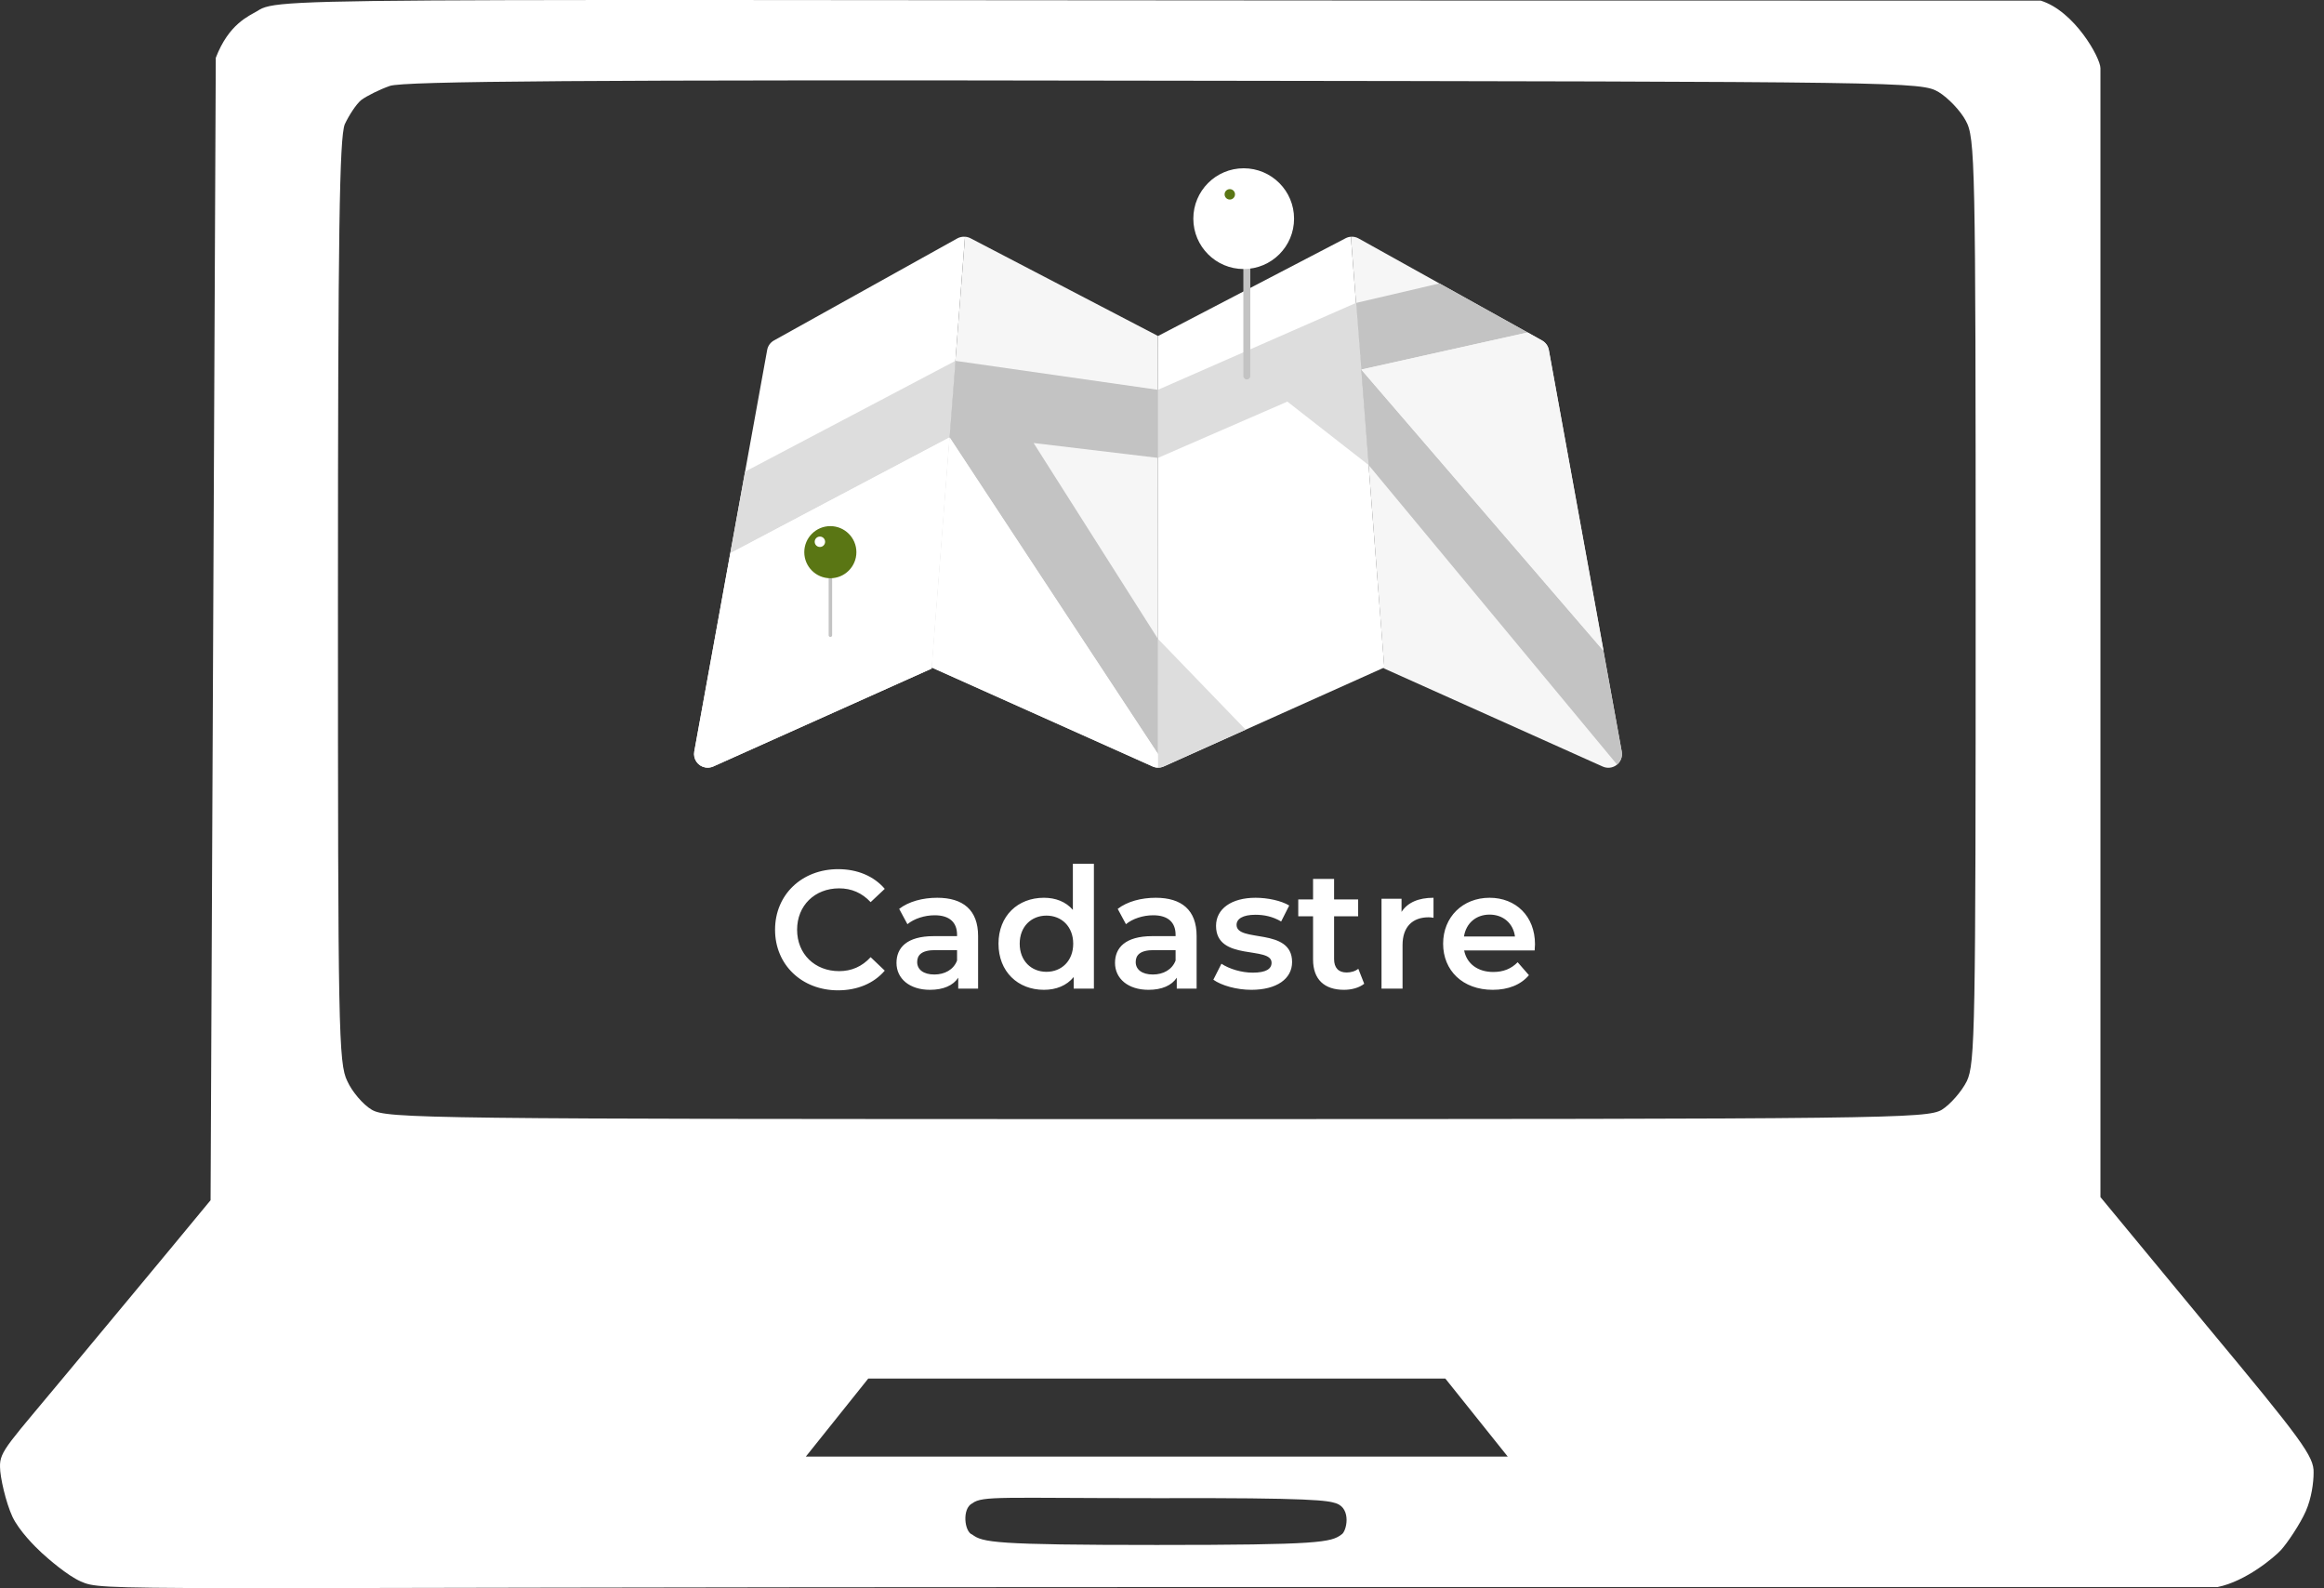<svg width="221" height="151" viewBox="0 0 221 151" fill="none" xmlns="http://www.w3.org/2000/svg">
<rect x="0" y="0" width="221" height="151" fill="#333333" stroke="none"/>
<path fill-rule="evenodd" clip-rule="evenodd" d="M194.055 0.058C197.269 1.047 199.741 5.496 199.741 6.485V113.82L209.876 126.081C218.924 136.958 220.061 138.491 220.011 140.023C220.011 140.963 219.814 142.446 219.27 143.682C218.726 144.918 217.49 146.747 216.897 147.39C216.303 148.033 213.584 150.356 210.865 150.9H110.007C9.544 150.9 9.89 151.345 7.665 150.356C6.429 149.812 4.6 148.23 3.957 147.637C3.314 147.044 1.831 145.561 1.189 144.226C0.546 142.841 0.002 140.419 0.002 139.479C-0.047 137.947 0.793 137.304 6.528 130.382C10.137 126.032 14.686 120.593 20.025 114.117L20.52 5.496C21.756 2.283 23.634 1.541 24.475 1.047C26.7 -0.437 28.875 0.107 194.055 0.058ZM34.363 9.501C33.869 9.896 33.176 10.984 32.781 11.825C32.286 13.159 32.138 21.663 32.138 57.211C32.138 97.851 32.188 101.114 33.028 102.795C33.473 103.784 34.511 105.02 35.352 105.514C36.785 106.354 40.345 106.404 110.007 106.404C179.668 106.404 183.228 106.354 184.661 105.514C185.452 105.02 186.54 103.784 187.035 102.795C187.826 101.114 187.875 97.851 187.875 57.062C187.875 15.187 187.826 13.11 186.936 11.479C186.441 10.539 185.255 9.303 184.365 8.759C182.684 7.77 181.695 7.77 110.748 7.672C55.425 7.573 38.417 7.721 37.082 8.166C36.093 8.512 34.907 9.105 34.363 9.501ZM76.632 138.491C101.6 138.491 116.926 138.491 126.073 138.491H143.377L137.444 131.075H82.565L76.632 138.491ZM92.453 145.907C93.444 146.648 94.53 146.895 110.005 146.895C125.479 146.895 126.569 146.648 127.558 145.907C128.052 145.659 128.547 143.435 127.064 142.94C126.261 142.673 125.036 142.396 110.007 142.446C95.224 142.446 93.444 142.199 92.453 142.94C91.465 143.435 91.712 145.659 92.453 145.907Z" fill="white"/>
<path d="M154.219 71.463L147.282 33.273C147.246 33.083 147.168 32.904 147.054 32.747C146.939 32.591 146.792 32.463 146.621 32.371L129.193 22.67C128.971 22.545 128.716 22.49 128.463 22.511L131.637 63.472L131.531 63.519L152.415 72.887C152.63 72.983 152.867 73.019 153.101 72.99C153.335 72.962 153.556 72.87 153.742 72.725C153.928 72.58 154.07 72.387 154.154 72.167C154.238 71.947 154.26 71.708 154.219 71.477V71.463Z" fill="#F6F6F6"/>
<path d="M110.12 31.945L92.282 22.649C92.071 22.54 91.835 22.491 91.598 22.508H91.767L88.592 63.469L109.605 72.874C109.771 72.949 109.951 72.987 110.133 72.986L110.12 31.945Z" fill="#F6F6F6"/>
<path d="M91.767 22.511C91.513 22.491 91.26 22.544 91.037 22.666L73.598 32.372C73.431 32.465 73.286 32.594 73.174 32.75C73.063 32.906 72.988 33.085 72.954 33.273L66.02 71.463C65.96 71.802 66.035 72.15 66.231 72.432C66.427 72.715 66.726 72.908 67.064 72.97C67.322 73.015 67.588 72.983 67.827 72.877L88.596 63.568L91.767 22.511Z" fill="white"/>
<path d="M128.463 22.511C128.289 22.522 128.119 22.569 127.965 22.649L110.126 31.945V72.989C110.31 72.989 110.491 72.951 110.658 72.877L131.644 63.462L128.463 22.511Z" fill="white"/>
<path d="M70.852 44.844L69.445 52.604L90.296 41.59L90.775 35.344L90.854 34.31L70.852 44.844Z" fill="#DDDDDD"/>
<path d="M90.485 39.17L90.297 41.591L69.446 52.604L66.02 71.463C65.96 71.801 66.035 72.15 66.231 72.432C66.427 72.714 66.726 72.908 67.064 72.969C67.322 73.015 67.588 72.983 67.827 72.877L88.596 63.568L90.485 39.176V39.17Z" fill="white"/>
<path d="M110.123 37.065L90.862 34.31L90.297 41.577L110.117 71.684V60.75L98.291 42.122L110.123 43.536V37.065Z" fill="#C3C3C3"/>
<path d="M145.282 31.609L136.888 26.948L128.96 28.801L129.059 30.083L129.452 35.137L145.282 31.609Z" fill="#C3C3C3"/>
<path d="M130.148 44.217L129.395 34.522L128.952 28.8L110.123 37.059V43.533L122.421 38.185L130.148 44.217Z" fill="#DDDDDD"/>
<path d="M154.22 71.464L152.479 61.884L129.445 35.137L130.149 44.218L153.771 72.692C153.948 72.546 154.083 72.355 154.162 72.139C154.241 71.923 154.261 71.69 154.22 71.464Z" fill="#C3C3C3"/>
<path d="M110.653 72.877L118.456 69.376L110.121 60.747V72.99C110.304 72.989 110.485 72.951 110.653 72.877Z" fill="#DDDDDD"/>
<path d="M147.286 33.274C147.253 33.085 147.178 32.906 147.066 32.75C146.955 32.594 146.81 32.465 146.642 32.372L145.281 31.609L129.458 35.137L152.492 61.871L147.286 33.274Z" fill="#F6F6F6"/>
<path d="M110.121 72.99V71.695L90.301 41.591L88.606 63.459L109.605 72.874C109.767 72.948 109.943 72.988 110.121 72.99Z" fill="white"/>
<path d="M118.566 36.081C118.479 36.081 118.395 36.046 118.333 35.984C118.271 35.922 118.236 35.839 118.236 35.751V25.411C118.236 25.324 118.271 25.24 118.333 25.178C118.395 25.116 118.479 25.081 118.566 25.081C118.654 25.081 118.738 25.116 118.8 25.178C118.862 25.24 118.897 25.324 118.897 25.411V35.751C118.897 35.839 118.862 35.922 118.8 35.984C118.738 36.046 118.654 36.081 118.566 36.081Z" fill="#C3C3C3"/>
<path d="M118.269 25.58C120.914 25.58 123.059 23.435 123.059 20.79C123.059 18.145 120.914 16 118.269 16C115.624 16 113.479 18.145 113.479 20.79C113.479 23.435 115.624 25.58 118.269 25.58Z" fill="white"/>
<path d="M116.948 18.973C117.221 18.973 117.443 18.751 117.443 18.477C117.443 18.204 117.221 17.982 116.948 17.982C116.674 17.982 116.452 18.204 116.452 18.477C116.452 18.751 116.674 18.973 116.948 18.973Z" fill="#5A7614"/>
<path d="M78.966 60.562C78.922 60.562 78.88 60.545 78.849 60.514C78.818 60.483 78.801 60.441 78.801 60.397V54.451C78.801 54.407 78.818 54.365 78.849 54.334C78.88 54.303 78.922 54.286 78.966 54.286C79.01 54.286 79.052 54.303 79.083 54.334C79.114 54.365 79.131 54.407 79.131 54.451V60.397C79.131 60.441 79.114 60.483 79.083 60.514C79.052 60.545 79.01 60.562 78.966 60.562Z" fill="#C3C3C3"/>
<path d="M78.96 54.979C80.329 54.979 81.438 53.87 81.438 52.502C81.438 51.134 80.329 50.024 78.96 50.024C77.592 50.024 76.483 51.134 76.483 52.502C76.483 53.87 77.592 54.979 78.96 54.979Z" fill="#5A7614"/>
<path d="M77.969 52.007C78.242 52.007 78.464 51.785 78.464 51.511C78.464 51.238 78.242 51.016 77.969 51.016C77.695 51.016 77.473 51.238 77.473 51.511C77.473 51.785 77.695 52.007 77.969 52.007Z" fill="white"/>
<path d="M79.688 94.16C76.264 94.16 73.704 91.744 73.704 88.4C73.704 85.056 76.264 82.64 79.704 82.64C81.528 82.64 83.096 83.296 84.136 84.512L82.792 85.776C81.976 84.896 80.968 84.464 79.8 84.464C77.48 84.464 75.8 86.096 75.8 88.4C75.8 90.704 77.48 92.336 79.8 92.336C80.968 92.336 81.976 91.904 82.792 91.008L84.136 92.288C83.096 93.504 81.528 94.16 79.688 94.16ZM89.123 85.36C91.587 85.36 93.011 86.528 93.011 88.992V94H91.123V92.96C90.643 93.696 89.715 94.112 88.435 94.112C86.483 94.112 85.251 93.04 85.251 91.552C85.251 90.128 86.211 89.008 88.803 89.008H91.011V88.88C91.011 87.712 90.307 87.024 88.883 87.024C87.923 87.024 86.931 87.344 86.291 87.872L85.507 86.416C86.419 85.712 87.747 85.36 89.123 85.36ZM88.851 92.656C89.827 92.656 90.675 92.208 91.011 91.328V90.336H88.947C87.587 90.336 87.219 90.848 87.219 91.472C87.219 92.192 87.827 92.656 88.851 92.656ZM102.024 82.128H104.024V94H102.104V92.896C101.432 93.712 100.44 94.112 99.272 94.112C96.792 94.112 94.952 92.384 94.952 89.728C94.952 87.072 96.792 85.36 99.272 85.36C100.376 85.36 101.352 85.728 102.024 86.512V82.128ZM99.512 92.4C100.952 92.4 102.056 91.36 102.056 89.728C102.056 88.096 100.952 87.056 99.512 87.056C98.072 87.056 96.968 88.096 96.968 89.728C96.968 91.36 98.072 92.4 99.512 92.4ZM109.904 85.36C112.368 85.36 113.792 86.528 113.792 88.992V94H111.904V92.96C111.424 93.696 110.496 94.112 109.216 94.112C107.264 94.112 106.032 93.04 106.032 91.552C106.032 90.128 106.992 89.008 109.584 89.008H111.792V88.88C111.792 87.712 111.088 87.024 109.664 87.024C108.704 87.024 107.712 87.344 107.072 87.872L106.288 86.416C107.2 85.712 108.528 85.36 109.904 85.36ZM109.632 92.656C110.608 92.656 111.456 92.208 111.792 91.328V90.336H109.728C108.368 90.336 108 90.848 108 91.472C108 92.192 108.608 92.656 109.632 92.656ZM118.999 94.112C117.575 94.112 116.151 93.696 115.383 93.152L116.151 91.632C116.903 92.128 118.055 92.48 119.127 92.48C120.391 92.48 120.919 92.128 120.919 91.536C120.919 89.904 115.639 91.44 115.639 88.032C115.639 86.416 117.095 85.36 119.399 85.36C120.535 85.36 121.831 85.632 122.599 86.096L121.831 87.616C121.015 87.136 120.199 86.976 119.383 86.976C118.167 86.976 117.591 87.376 117.591 87.936C117.591 89.664 122.871 88.128 122.871 91.472C122.871 93.072 121.399 94.112 118.999 94.112ZM129.169 92.112L129.729 93.536C129.249 93.92 128.529 94.112 127.809 94.112C125.937 94.112 124.865 93.12 124.865 91.232V87.12H123.457V85.52H124.865V83.568H126.865V85.52H129.153V87.12H126.865V91.184C126.865 92.016 127.281 92.464 128.049 92.464C128.465 92.464 128.865 92.352 129.169 92.112ZM133.279 86.704C133.855 85.808 134.895 85.36 136.319 85.36V87.264C136.143 87.232 135.999 87.216 135.855 87.216C134.335 87.216 133.375 88.112 133.375 89.856V94H131.375V85.456H133.279V86.704ZM145.969 89.776C145.969 89.936 145.953 90.176 145.937 90.368H139.233C139.473 91.616 140.513 92.416 142.001 92.416C142.961 92.416 143.713 92.112 144.321 91.488L145.393 92.72C144.625 93.632 143.425 94.112 141.953 94.112C139.089 94.112 137.233 92.272 137.233 89.728C137.233 87.184 139.105 85.36 141.649 85.36C144.145 85.36 145.969 87.104 145.969 89.776ZM141.649 86.96C140.353 86.96 139.409 87.792 139.217 89.04H144.065C143.905 87.808 142.961 86.96 141.649 86.96Z" fill="white"/>
</svg>
